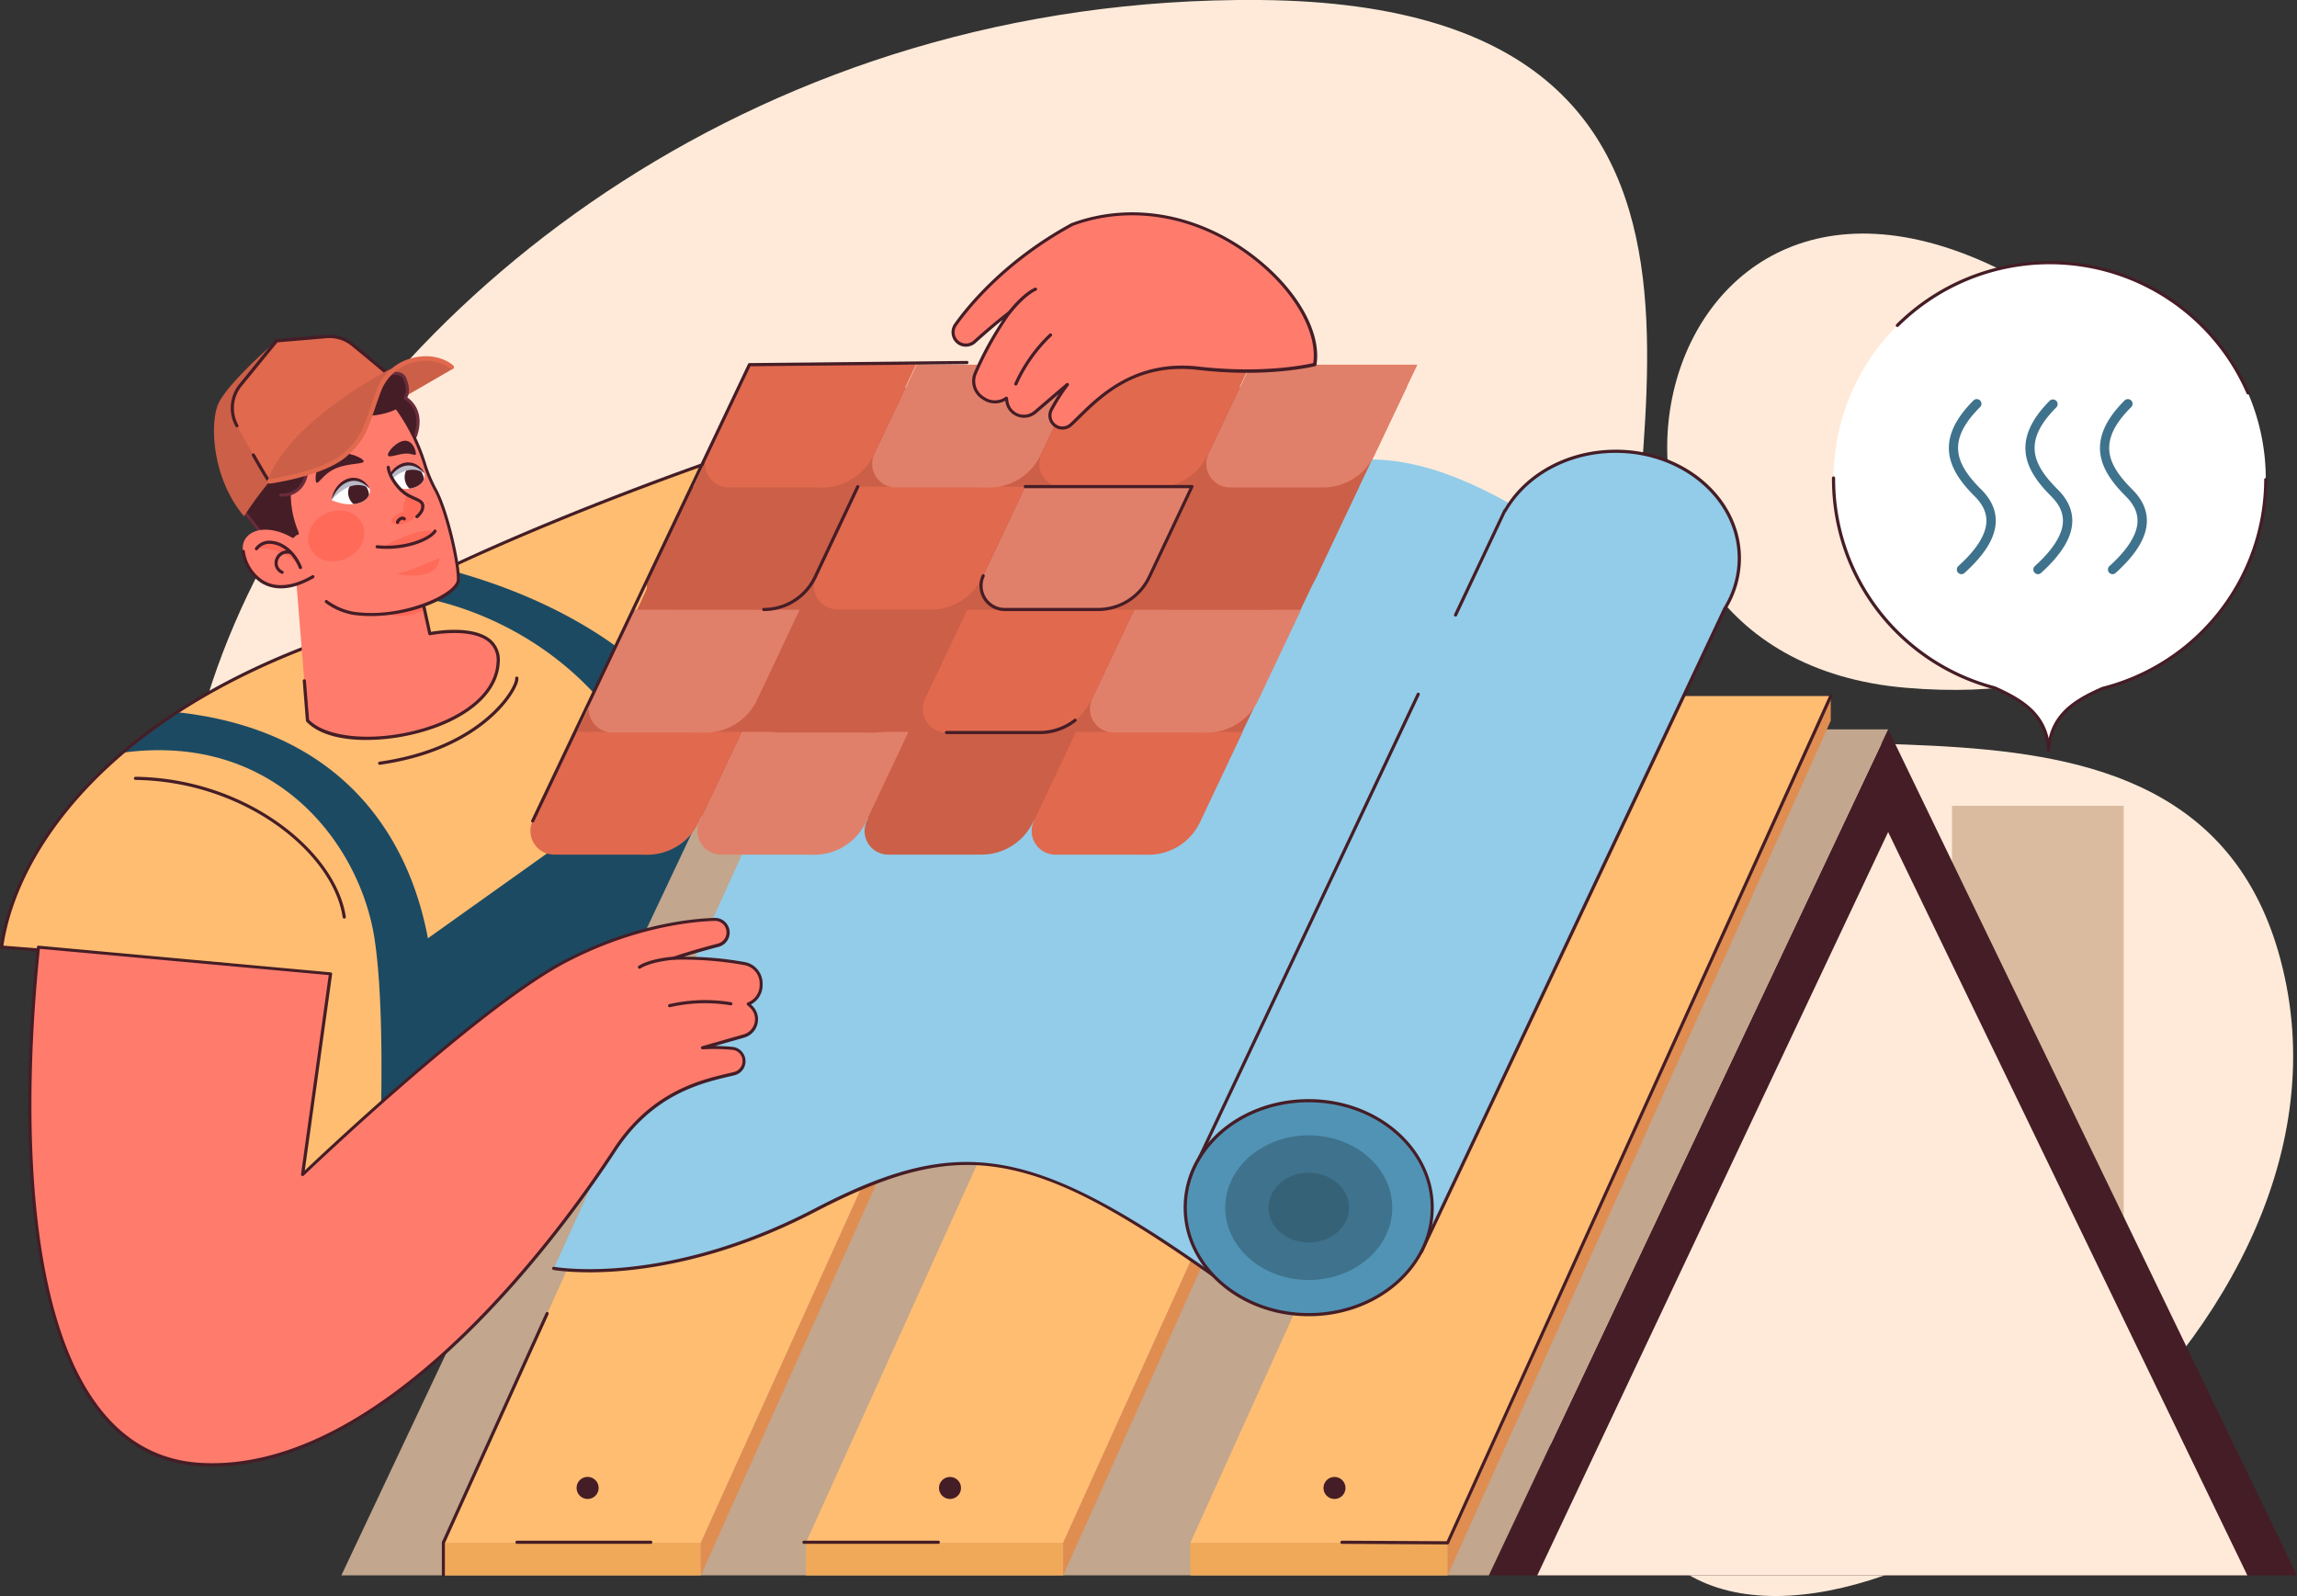 <?xml version="1.0" encoding="utf-8"?>
<svg xmlns="http://www.w3.org/2000/svg" viewBox="0 0 725.2 503.87">
  <rect x="0" y="0" width="725.2" height="503.87" fill="#333333" stroke="none"/>
  <defs>
    <clipPath id="a">
      <path d="M104.67,157.86c1.17-4.3,4.36-6.76,7.45-6.51a6.22,6.22,0,0,1,4.61,3C117.38,158.51,111.3,160.84,104.67,157.86Z" fill="#fff"/>
    </clipPath>
    <clipPath id="b">
      <path d="M121.94,153c1.18-4.3,4.36-6.77,7.45-6.51a6.22,6.22,0,0,1,4.61,3C134.65,153.68,128.57,156,121.94,153Z" fill="#fff"/>
    </clipPath>
  </defs>
  <g style="isolation:isolate">
    <g>
      <path d="M397.63,0C85-2.51-71.38,370.58,186.28,399.54s286.62,28.95,335.84,88.3S745,431.38,721.88,311.24,538,263.47,519.22,212.8,577.12,1.46,397.63,0Z" fill="#ffead9"/>
      <path d="M632.13,85.42C515,26.87,481.58,207,601.73,217.14S701.61,120.16,632.13,85.42Z" fill="#ffead9"/>
      <path d="M102.46,202.16C37.31,225.54,5.18,266,.5,299l71.62,5.61S80.08,423,112.91,429s91.85-63.83,91.85-63.83l36-85.88,5-140.76C182.54,159.39,115.89,188.23,102.46,202.16Z" fill="#ffbd72"/>
      <path d="M210.07,218.24c-3.81-5.07-24.61-26.83-69.37-38.58-5.83,2.75-11.19,5.42-16,8l1.44.13c18.9,1.32,60,14.92,79.25,58.36l-70.29,50.07c-6-32.06-26.95-65.63-79-71.35a170.58,170.58,0,0,0-17.16,12.73c48.58-6.44,74.75,29.38,79.28,58.62,5,32.16,0,103.12,0,103.12L158,410.16c24.66-18.92,46.73-45,46.73-45l36-85.88L242,244.49C227.88,233.43,212.2,221.09,210.07,218.24Z" fill="#1c4a62"/>
      <path d="M117.11,429.84a23.29,23.29,0,0,1-4.29-.38c-32.16-5.85-40.53-115.35-41.17-124.37L.46,299.5a.48.48,0,0,1-.35-.18.54.54,0,0,1-.11-.39c4.38-30.82,33.53-72.53,102.19-97.2,13-13.28,77.17-41.82,143.37-63.71a.49.49,0,0,1,.45.08.47.47,0,0,1,.2.41l-5,140.76a.58.58,0,0,1,0,.18l-36,85.88a.35.35,0,0,1-.08.13C202.83,368.2,150.31,429.83,117.11,429.84ZM1.07,298.55l71.09,5.58a.48.48,0,0,1,.46.46c.08,1.18,8.31,118.06,40.38,123.89,31.77,5.77,89.33-61.26,91.33-63.61l35.91-85.72,4.95-139.95c-66,21.86-129.74,50.21-142.37,63.31a.41.41,0,0,1-.19.12C34.7,227,5.67,268.05,1.07,298.55Zm101.39-96.39h0Z" fill="#451d26"/>
      <rect fill="#dbbba0" height="145.73" width="54.22" x="616.27" y="254.39"/>
      <polygon fill="#451d26" points="596.12 230.26 470.04 497.36 725.2 497.36 596.12 230.26"/>
      <polygon fill="#ffead9" points="485.34 497.36 709.53 497.36 596.12 262.68 485.34 497.36"/>
      <polygon fill="#c2a68d" points="362.93 497.36 107.77 497.36 175.03 354.89 233.86 230.26 596.12 230.26 470.04 497.36 362.93 497.36"/>
      <rect fill="#f0a958" height="10.28" width="81.24" x="140.02" y="487.08"/>
      <polygon fill="#ffbd72" points="221.26 487.08 140.02 487.08 260.97 219.74 342.21 219.74 221.26 487.08"/>
      <polygon fill="#e08d52" points="342.21 219.74 342.21 227.53 221.26 497.36 221.26 487.08 342.21 219.74"/>
      <path d="M189,469.76a3.48,3.48,0,1,1-3.48-3.49A3.48,3.48,0,0,1,189,469.76Z" fill="#451d26"/>
      <rect fill="#f0a958" height="10.28" width="81.24" x="375.81" y="487.08"/>
      <polygon fill="#ffbd72" points="457.05 487.08 375.81 487.08 496.76 219.74 578 219.74 457.05 487.08"/>
      <polygon fill="#e08d52" points="578 219.74 578 227.53 457.05 497.36 457.05 487.08 578 219.74"/>
      <circle cx="421.32" cy="469.76" fill="#451d26" r="3.48"/>
      <rect fill="#f0a958" height="10.28" width="81.24" x="254.42" y="487.08"/>
      <polygon fill="#ffbd72" points="335.66 487.08 254.42 487.08 375.37 219.74 456.61 219.74 335.66 487.08"/>
      <polygon fill="#e08d52" points="456.61 219.74 456.61 227.53 335.66 497.36 335.66 487.08 456.61 219.74"/>
      <circle cx="299.93" cy="469.76" fill="#451d26" r="3.48"/>
      <path d="M715.34,151.41a68.23,68.23,0,1,0-85.52,65.77c8.78,4,16.42,8.68,17,19.66.64-11,8.31-15.62,17.12-19.54A68.27,68.27,0,0,0,715.34,151.41Z" fill="#fff"/>
      <path d="M709.73,124.54a.51.51,0,0,1-.46-.3,67.74,67.74,0,0,0-109.88-21.15.5.5,0,0,1-.71,0,.51.51,0,0,1,0-.71,68.75,68.75,0,0,1,111.51,21.46.5.5,0,0,1-.26.66A.45.45,0,0,1,709.73,124.54Z" fill="#451d26"/>
      <path d="M646.79,237.34c-.24,0-.48-.21-.5-.48-.55-11-8.54-15.54-16.68-19.23a68.63,68.63,0,0,1-51.23-66.72.5.5,0,0,1,.5-.5h0a.51.51,0,0,1,.5.5,67.69,67.69,0,0,0,50.56,65.79c7.54,3.4,14.89,7.47,16.87,16.42,2-8.93,9.41-13,16.9-16.27a67.75,67.75,0,0,0,51.13-65.44.51.51,0,0,1,.5-.5.5.5,0,0,1,.5.5A68.71,68.71,0,0,1,664,217.79c-8.09,3.6-16.11,8.06-16.75,19.08A.5.5,0,0,1,646.79,237.34Z" fill="#451d26"/>
      <path d="M643.45,181.27a1.47,1.47,0,0,1-1-2.56c5.77-5.22,8.75-10,8.85-14.08.07-2.79-1.13-5.38-3.68-7.92-7.58-7.59-13.57-17.11-.46-30.22a1.48,1.48,0,0,1,2.09,2.09c-10.66,10.65-7.72,17.86.46,26,3.1,3.1,4.63,6.5,4.54,10.09-.13,5-3.34,10.32-9.82,16.18A1.45,1.45,0,0,1,643.45,181.27Z" fill="#3f728c"/>
      <path d="M619.29,181.27a1.47,1.47,0,0,1-1-2.56c5.77-5.22,8.75-10,8.85-14.08.07-2.79-1.13-5.38-3.68-7.92-7.58-7.59-13.56-17.11-.46-30.22a1.48,1.48,0,1,1,2.09,2.09c-10.66,10.65-7.72,17.86.46,26,3.1,3.1,4.63,6.5,4.54,10.09-.13,5-3.34,10.32-9.82,16.18A1.45,1.45,0,0,1,619.29,181.27Z" fill="#3f728c"/>
      <path d="M667,181.27a1.47,1.47,0,0,1-1-2.56c5.77-5.22,8.75-10,8.85-14.08.07-2.79-1.13-5.38-3.68-7.92-7.58-7.59-13.57-17.11-.46-30.22a1.48,1.48,0,1,1,2.09,2.09c-10.66,10.65-7.72,17.86.46,26,3.1,3.1,4.63,6.5,4.54,10.09-.13,5-3.34,10.32-9.82,16.18A1.45,1.45,0,0,1,667,181.27Z" fill="#3f728c"/>
      <path d="M384,159.91C336.28,184.74,275.56,179,275.56,179L174.83,400.45s34.65,6.53,82.36-18.31,69.94-20.26,134.65,26.8L518.65,186.7C453.94,139.64,431.72,135.07,384,159.91Z" fill="#92cce8"/>
      <path d="M391.84,409.44a.52.52,0,0,1-.29-.09c-35.36-25.72-55.28-36.63-73.5-40.28-18-3.6-35,.19-60.63,13.52-47.32,24.63-82.33,18.41-82.68,18.35a.5.5,0,1,1,.19-1c.34.07,35,6.21,82-18.25,47.64-24.8,70.38-20.28,135.18,26.84a.51.51,0,0,1,.11.7A.51.51,0,0,1,391.84,409.44Z" fill="#451d26"/>
      <path d="M549.15,176.25c0-18.66-17.46-33.78-39-33.78-15.13,0-28.26,7.47-34.72,18.39l-.23.4-.1,0L423.56,270.4l-45.23,95.81,70.38,29L507.64,270.4l36.89-78.16h0A30.1,30.1,0,0,0,549.15,176.25Z" fill="#92cce8"/>
      <path d="M448.71,395.72a.65.65,0,0,1-.19,0l-70.38-29a.48.48,0,0,1-.26-.67l69.43-147.09a.5.5,0,0,1,.66-.24.5.5,0,0,1,.24.67L379,366l69.46,28.62L544,192.13a.44.44,0,0,1,.06-.16,29.77,29.77,0,0,0,4.56-15.72c0-18.35-17.27-33.28-38.5-33.28-14.53,0-27.67,7-34.29,18.14l-.23.4a.51.51,0,0,1-.21.2L460,194.37a.5.5,0,0,1-.67.24.51.51,0,0,1-.24-.67L474.65,161a.46.46,0,0,1,.26-.25l.09-.15c6.8-11.49,20.27-18.63,35.15-18.63,21.78,0,39.5,15.38,39.5,34.28A30.75,30.75,0,0,1,545,192.38l0,.07-95.82,203A.49.49,0,0,1,448.71,395.72Z" fill="#451d26"/>
      <path d="M452.2,381.27c0,18.65-17.46,33.77-39,33.77s-39-15.12-39-33.77a30.1,30.1,0,0,1,4.27-15.39c6.46-10.91,19.59-18.38,34.73-18.38C434.74,347.5,452.2,362.62,452.2,381.27Z" fill="#5193b5"/>
      <path d="M413.2,415.54c-21.78,0-39.5-15.37-39.5-34.27A30.36,30.36,0,0,1,378,365.63c6.8-11.49,20.28-18.63,35.16-18.63,21.78,0,39.5,15.37,39.5,34.27S435,415.54,413.2,415.54Zm0-67.54c-14.53,0-27.67,6.95-34.3,18.14a29.33,29.33,0,0,0-4.2,15.13c0,18.35,17.27,33.27,38.5,33.27s38.5-14.92,38.5-33.27S434.43,348,413.2,348Z" fill="#451d26"/>
      <path d="M439.56,381.27c0,12.61-11.8,22.83-26.36,22.83s-26.37-10.22-26.37-22.83a20.39,20.39,0,0,1,2.89-10.4c4.37-7.38,13.24-12.43,23.48-12.43C427.76,358.44,439.56,368.66,439.56,381.27Z" fill="#3f728c"/>
      <path d="M425.91,381.27c0,6.08-5.69,11-12.71,11s-12.71-4.93-12.71-11a9.78,9.78,0,0,1,1.39-5,13,13,0,0,1,11.32-6C420.22,370.27,425.91,375.19,425.91,381.27Z" fill="#366278"/>
      <polygon fill="#cc5f47" points="310.21 258.86 169.28 257.04 201.85 191.01 233.28 122.41 444.17 122.08 378.68 259.53 310.21 258.86"/>
      <path d="M200.21,269.81H174.93a7.47,7.47,0,0,1-6.75-10.66l4.74-10,8.54-18.1h52.62l-13.46,28.51a18,18,0,0,1-16.23,10.29Z" fill="#e1694e"/>
      <path d="M253,269.81H227.68a7.47,7.47,0,0,1-6.75-10.66l4.74-10,8.54-18.1h52.62l-13.46,28.51a18,18,0,0,1-16.23,10.29Z" fill="#e1806a"/>
      <path d="M305.71,269.81H280.43a7.47,7.47,0,0,1-6.75-10.66l4.74-10L287,231h52.62l-13.46,28.51a18,18,0,0,1-16.23,10.29Z" fill="#cc5f47"/>
      <path d="M358.46,269.81H333.18a7.47,7.47,0,0,1-6.75-10.66l4.74-10,8.54-18.1h52.62l-13.46,28.51a18,18,0,0,1-16.23,10.29Z" fill="#e1694e"/>
      <path d="M218.61,231.26H193.33A7.39,7.39,0,0,1,188,229a7.47,7.47,0,0,1-1.42-8.43l4.74-10,8.54-18.1h52.62L239,221a18,18,0,0,1-16.24,10.29Z" fill="#e1806a"/>
      <path d="M271.36,231.26H246.08a7.39,7.39,0,0,1-5.33-2.23,7.47,7.47,0,0,1-1.42-8.43l4.74-10,8.55-18.1h52.61L291.78,221a18,18,0,0,1-16.24,10.29Z" fill="#cc5f47"/>
      <path d="M324.11,231.26H298.83a7.35,7.35,0,0,1-5.32-2.23,7.46,7.46,0,0,1-1.43-8.43l4.74-10,8.55-18.1H358L344.53,221a18,18,0,0,1-16.24,10.29Z" fill="#e1694e"/>
      <path d="M376.86,231.26H351.58a7.35,7.35,0,0,1-5.32-2.23,7.46,7.46,0,0,1-1.43-8.43l4.74-10,8.55-18.1h52.62L397.28,221a18,18,0,0,1-16.23,10.29Z" fill="#e1806a"/>
      <path d="M237,192.42H211.68a7.46,7.46,0,0,1-6.75-10.65l4.74-10,8.54-18.1h52.62l-13.46,28.51a17.92,17.92,0,0,1-16.23,10.28Z" fill="#cc5f47"/>
      <path d="M289.71,192.42H264.43a7.46,7.46,0,0,1-6.75-10.65l4.74-10,8.54-18.1h52.62l-13.46,28.51a17.92,17.92,0,0,1-16.23,10.28Z" fill="#e1694e"/>
      <path d="M342.46,192.42H317.18a7.46,7.46,0,0,1-6.75-10.65l4.74-10,8.54-18.1h52.62l-13.46,28.51a17.92,17.92,0,0,1-16.23,10.28Z" fill="#e1806a"/>
      <path d="M395.21,192.42H369.93a7.46,7.46,0,0,1-6.75-10.65l4.74-10,8.54-18.1h52.62l-13.45,28.51a18.11,18.11,0,0,1-5.11,6.42,17.92,17.92,0,0,1-11.13,3.86Z" fill="#cc5f47"/>
      <path d="M255.36,153.88H230.08a7.47,7.47,0,0,1-6.75-10.66l4.74-10,8.54-18.1h52.62l-13.45,28.51a18,18,0,0,1-16.24,10.29Z" fill="#e1694e"/>
      <path d="M308.11,153.88H282.83a7.36,7.36,0,0,1-5.32-2.24,7.44,7.44,0,0,1-1.43-8.42l4.74-10,8.55-18.1H342l-13.46,28.51a18,18,0,0,1-16.24,10.29Z" fill="#e1806a"/>
      <path d="M360.86,153.88H335.58a7.36,7.36,0,0,1-5.32-2.24,7.44,7.44,0,0,1-1.43-8.42l4.74-10,8.55-18.1h52.62l-13.46,28.51a18,18,0,0,1-16.23,10.29Z" fill="#e1694e"/>
      <path d="M413.62,153.88H388.34a7.36,7.36,0,0,1-5.33-2.24,7.44,7.44,0,0,1-1.43-8.42l4.74-10,8.55-18.1h52.62L434,143.59a18,18,0,0,1-16.23,10.29Z" fill="#e1806a"/>
      <path d="M241.14,192.92a.5.5,0,0,1-.5-.5.5.5,0,0,1,.5-.5,17.41,17.41,0,0,0,15.78-10l13.46-28.51a.5.5,0,0,1,.9.43l-13.45,28.51a18.45,18.45,0,0,1-16.69,10.57Z" fill="#451d26"/>
      <path d="M328.29,231.76H298.83a.51.51,0,0,1-.5-.5.5.5,0,0,1,.5-.5h29.46A17.55,17.55,0,0,0,339.11,227a.5.5,0,0,1,.62.79A18.52,18.52,0,0,1,328.29,231.76Z" fill="#451d26"/>
      <path d="M346.64,192.92H317.18a8,8,0,0,1-7.2-11.37.5.5,0,0,1,.9.43,7,7,0,0,0,6.3,9.94h29.46a17.41,17.41,0,0,0,15.78-10l13.12-27.79H323.71a.51.51,0,0,1-.5-.5.5.5,0,0,1,.5-.5h52.62a.48.48,0,0,1,.42.23.46.46,0,0,1,0,.48l-13.45,28.51a18.45,18.45,0,0,1-16.69,10.57Z" fill="#451d26"/>
      <path d="M143.17,116.32l-20.72,12c-.53-1.47-3.27-3.33-3.27-3.33.54-4.55,3.95-8.58,9.81-11S141.09,114.43,143.17,116.32Z" fill="#cc5f47"/>
      <path d="M93.5,183.06l3.58,44.4c11.68,12.39,59.27,3.55,60.18-18.45.56-13.42-21.58-8.95-21.58-8.95L130,174.26S96.15,178,93.5,183.06Z" fill="#ff7c6d"/>
      <path d="M134,192.45l-4-18.19s-3.1.34-7.5,1c-6.8,3.58-15.34,8.31-15.34,8.31S120.89,200.13,134,192.45Z" fill="#ff6a59"/>
      <path d="M115.66,233.62c-8,0-15.11-1.74-18.94-5.81a.49.49,0,0,1-.14-.3l-1-12.53a.5.5,0,0,1,.46-.54.5.5,0,0,1,.54.46l1,12.35c6.34,6.49,24.5,7.16,39.82,1.44,12-4.47,19.05-11.65,19.38-19.7a7.4,7.4,0,0,0-2.48-6.28c-5.52-4.71-18.37-2.18-18.5-2.16a.48.48,0,0,1-.58-.38l-5.67-25.8a.5.5,0,0,1,.38-.6.5.5,0,0,1,.59.38l5.57,25.33c2.48-.43,13.54-2.07,18.86,2.47a8.38,8.38,0,0,1,2.83,7.08c-.35,8.47-7.65,16-20,20.6A65.66,65.66,0,0,1,115.66,233.62Z" fill="#451d26"/>
      <path d="M83.69,169.7c-10-12.3-21.63-26.36-6.31-33.58-2.77-5,10.51-14,10.74-9.1,22.94-4.56,37.57-12.54,39.62-7.57s-.26,6.18.32,6.28c6.31,4.13,3.13,12.16,2.75,12.51L89.38,176.43l-5.12-6.63Z" fill="#451d26"/>
      <path d="M89.38,176.93h0a.52.52,0,0,1-.36-.19l-5-6.48-.39-.06a.49.49,0,0,1-.3-.18l-.36-.44c-7-8.64-15-18.44-13.22-26,.72-3.15,3.08-5.73,7-7.69-.61-1.62,0-3.64,1.79-5.77,2.41-2.9,6.73-5.61,8.89-4.88a1.68,1.68,0,0,1,1.12,1.2c8.75-1.77,16.26-4,22.32-5.84,9.94-3,15.93-4.78,17.35-1.33,1.51,3.66.75,5.47.38,6.22a8.86,8.86,0,0,1,3.83,6.75c.25,3.08-.87,6-1.27,6.38L89.72,176.8A.5.5,0,0,1,89.38,176.93ZM84,169.24l.4.07a.51.51,0,0,1,.31.19l4.78,6.2,41-37.83a11.64,11.64,0,0,0,.81-6.53,7.72,7.72,0,0,0-3.43-5.15.6.6,0,0,1-.33-.28.84.84,0,0,1,.11-.78c.32-.62,1.06-2.08-.35-5.49-1.08-2.61-7.07-.81-16.15,1.91-6.19,1.86-13.9,4.17-22.91,6a.48.48,0,0,1-.4-.09.51.51,0,0,1-.2-.37c0-.63-.3-.8-.53-.87-1.41-.47-5.29,1.54-7.8,4.57-1,1.16-2.44,3.37-1.47,5.13a.48.48,0,0,1,0,.39.51.51,0,0,1-.26.3c-4,1.87-6.22,4.23-6.9,7.22-1.62,7.1,6.15,16.69,13,25.16Z" fill="#692c3a"/>
      <path d="M111.72,193.64c-10.19-1.42-19.91-14-22.77-21.25,0,0,5-3.18,4.92-3.95a33.72,33.72,0,0,1-2.57-12.9c4.17-.26,7.69-7.06,2.21-14.51,0,0,2.41-1.48-1.32-5,17.3-1.73,20.42-3.12,17.73-5.54,9.62,1.45,15.23-1.86,15.23-1.86,8.27,11.28,8.53,19.33,12.19,25.72s7.73,24.08,7.38,28.91S127,195.77,111.72,193.64Z" fill="#ff7c6d"/>
      <path d="M120.77,172.78c9.34-5.39,15.87-6.05,16.07-4.66C132.78,171.33,129.77,172.57,120.77,172.78Z" fill="#ff6a59"/>
      <path d="M117.1,194.5a41.12,41.12,0,0,1-5.45-.36,20.77,20.77,0,0,1-8.91-3.81.5.5,0,0,1-.13-.69.51.51,0,0,1,.7-.13,19.88,19.88,0,0,0,8.48,3.64c12.6,1.75,25.49-3.11,30.23-7,1.36-1.09,2.13-2.16,2.2-3,.33-4.54-3.65-22.24-7.31-28.63a44.81,44.81,0,0,1-3.26-7.85A60.43,60.43,0,0,0,125,129.24c-1.39.7-6.27,2.75-13.9,1.88a1.46,1.46,0,0,1,.1,1.11c-.49,1.52-3.62,2.7-17.93,4.16a4.6,4.6,0,0,1,1.49,3.39,2.26,2.26,0,0,1-.59,1.32c2.69,3.85,3.38,8.07,1.84,11.36a6,6,0,0,1-4.2,3.52A30.87,30.87,0,0,0,94,167.35a4.69,4.69,0,0,1,.34,1,.5.5,0,0,1-1,.1c0-.1-.15-.44-.28-.77a31.92,31.92,0,0,1-2.3-12.17.51.51,0,0,1,.47-.51,4.83,4.83,0,0,0,3.84-3c1.43-3.06.68-7.06-2-10.71a.5.5,0,0,1-.08-.39.48.48,0,0,1,.22-.33,1.3,1.3,0,0,0,.53-1c0-.61-.23-1.68-1.93-3.29a.51.51,0,0,1,.3-.86c4.79-.48,17.51-1.74,18.11-3.58.1-.31-.3-.76-.66-1.08a.51.51,0,0,1-.12-.59A.5.5,0,0,1,110,130c9.33,1.41,14.84-1.77,14.89-1.8a.5.5,0,0,1,.66.13,62.15,62.15,0,0,1,9,18.1,44.42,44.42,0,0,0,3.17,7.67c3.82,6.66,7.79,24.44,7.44,29.2-.08,1.15-.94,2.4-2.56,3.71C137.72,191,127.28,194.5,117.1,194.5Z" fill="#451d26"/>
      <path d="M114.41,165.48c1.77,4-.5,8.8-5.06,10.84s-9.69.51-11.46-3.43.5-8.79,5.07-10.84S112.65,161.54,114.41,165.48Z" fill="#ff6a59"/>
      <path d="M114.79,145.49c.53,1.18-4.76.58-8.9,2.43s-5.56,5.47-6.09,4.28,0-6.71,4.17-8.57S114.26,144.3,114.79,145.49Z" fill="#451d26"/>
      <path d="M122.46,143.65c.06,1.12,3.07-.31,5.51-.45s3.39,1.07,3.33-.06-1.12-4.15-3.56-4S122.39,142.52,122.46,143.65Z" fill="#451d26"/>
      <path d="M125.38,181.22a90,90,0,0,0,13.34-5.14C138.58,182,131.16,182.26,125.38,181.22Z" fill="#ff6a59"/>
      <path d="M95,171.6c-9.84-7.51-19.29-4.47-18.3,2.51a13.56,13.56,0,0,0,6.13,9.62c3.63,2.13,8.87,2.39,15.81-1.61C97.29,173.52,95,171.6,95,171.6Z" fill="#ff7c6d"/>
      <path d="M88.67,185.75a11.83,11.83,0,0,1-6-1.59,14,14,0,0,1-6.37-10,.5.5,0,1,1,1-.14,13,13,0,0,0,5.89,9.26c4.05,2.38,9.34,1.82,15.3-1.61a.5.5,0,1,1,.5.86C94.82,184.92,91.42,185.75,88.67,185.75Z" fill="#451d26"/>
      <path d="M94.84,179.17C91.49,171,83.7,169.31,81,173.25,87.79,172.51,93.58,176.81,94.84,179.17Z" fill="#ff6a59"/>
      <path d="M94.84,179.67a.5.5,0,0,1-.46-.31c-2.11-5.15-5.79-7.3-8.52-7.61a4.65,4.65,0,0,0-4.5,1.79.5.5,0,0,1-.82-.57A5.61,5.61,0,0,1,86,170.76c3,.33,7.06,2.67,9.33,8.22a.5.5,0,0,1-.27.65A.43.43,0,0,1,94.84,179.67Z" fill="#451d26"/>
      <path d="M89.07,181.15a.54.54,0,0,1-.21-.05,3.66,3.66,0,0,1-1.94-4.69,4,4,0,0,1,4.91-2.5.5.5,0,0,1-.25,1,3,3,0,0,0-3.72,1.87,2.67,2.67,0,0,0,1.42,3.45.5.5,0,0,1,.25.66A.52.52,0,0,1,89.07,181.15Z" fill="#451d26"/>
      <path d="M104.67,157.86c1.17-4.3,4.36-6.76,7.45-6.51a6.22,6.22,0,0,1,4.61,3C117.38,158.51,111.3,160.84,104.67,157.86Z" fill="#fff"/>
      <g clip-path="url(#a)">
        <path d="M116.29,155c.64,2.08-.21,4.19-1.92,4.72s-3.6-.72-4.25-2.8.21-4.19,1.91-4.72S115.64,153,116.29,155Z" fill="#451d26"/>
      </g>
      <g style="mix-blend-mode:multiply">
        <path d="M112.12,151.35c-3.09-.25-6.28,2.21-7.45,6.51,7.06-7.86,12.06-3.54,12.06-3.54A6.22,6.22,0,0,0,112.12,151.35Z" fill="#b8bac7"/>
      </g>
      <path d="M104.67,157.86a9.15,9.15,0,0,1,1.49-3.88,7.25,7.25,0,0,1,3.31-2.72,5.54,5.54,0,0,1,4.34.06,6.06,6.06,0,0,1,2.92,3,8,8,0,0,0-3.24-2.22,5.38,5.38,0,0,0-3.67.07,7.59,7.59,0,0,0-3.08,2.24A12.66,12.66,0,0,0,104.67,157.86Z" fill="#451d26"/>
      <path d="M121.94,153c1.18-4.3,4.36-6.77,7.45-6.51a6.22,6.22,0,0,1,4.61,3C134.65,153.68,128.57,156,121.94,153Z" fill="#fff"/>
      <g clip-path="url(#b)">
        <path d="M133.66,150.27c.64,2.08-.12,4.16-1.71,4.66s-3.4-.79-4-2.86.12-4.17,1.71-4.66S133,148.2,133.66,150.27Z" fill="#451d26"/>
      </g>
      <g style="mix-blend-mode:multiply">
        <path d="M129.39,146.52c-3.09-.26-6.27,2.21-7.45,6.51,7.06-7.87,12.06-3.54,12.06-3.54A6.22,6.22,0,0,0,129.39,146.52Z" fill="#b8bac7"/>
      </g>
      <path d="M121.94,153a9.19,9.19,0,0,1,1.49-3.89,7.26,7.26,0,0,1,3.32-2.71,5.48,5.48,0,0,1,4.33.06,6,6,0,0,1,2.92,3,8.16,8.16,0,0,0-3.23-2.22,5.5,5.5,0,0,0-3.67.07,7.72,7.72,0,0,0-3.09,2.24A13.13,13.13,0,0,0,121.94,153Z" fill="#451d26"/>
      <path d="M122.59,147.55c.21,2.73,3.16,7.19,6.41,8.9s5.1,1.7,4.25,4.61c-3.69,4.84-8.4,5.38-9.88,3.54-1-1.19-5.18-12.37-5.21-17.21C118.14,144.76,120.65,144.4,122.59,147.55Z" fill="#ff7c6d"/>
      <path d="M128.61,156.2a7.71,7.71,0,0,0-1.18,4.78c.14.86-4.11,1.63-3.82,3.86,1.51,1.57,6.13.82,9.64-3.78.85-2.91-1-2.9-4.25-4.61C128.87,156.38,128.74,156.28,128.61,156.2Z" fill="#ff6a59"/>
      <path d="M131.64,163.61a.52.52,0,0,1-.38-.17.51.51,0,0,1,.06-.71,5.62,5.62,0,0,0,1.46-1.82c.6-1.87,0-2.16-2.15-3.12-.55-.26-1.18-.54-1.86-.9-3.5-1.84-6.46-6.51-6.68-9.3a.5.5,0,0,1,1-.08c.19,2.48,3,6.83,6.14,8.49.67.35,1.28.63,1.82.88,2.07.94,3.56,1.62,2.68,4.33a6.48,6.48,0,0,1-1.76,2.28A.52.52,0,0,1,131.64,163.61Z" fill="#451d26"/>
      <path d="M125.55,165.42a.52.52,0,0,1-.38-.17c-.37-.42,0-1.06.5-1.52.8-.75,1.71-.86,2.32-.27a.5.5,0,0,1,0,.71.49.49,0,0,1-.7,0,.34.34,0,0,0-.36-.08,1.78,1.78,0,0,0-.9.75.5.5,0,0,1-.17.45A.49.49,0,0,1,125.55,165.42Z" fill="#451d26"/>
      <path d="M89.22,156.77l-.62,0a.5.5,0,0,1-.47-.54.51.51,0,0,1,.54-.46,6.87,6.87,0,0,0,6.89-4.09c1.33-2.93,1.13-7.66-3.41-12.15a.5.5,0,0,1,0-.71.5.5,0,0,1,.71,0c4.91,4.85,5.09,10,3.62,13.27A7.84,7.84,0,0,1,89.22,156.77Z" fill="#692c3a"/>
      <path d="M122.16,173.28a27.91,27.91,0,0,1-3.14-.17.5.5,0,0,1-.45-.55.5.5,0,0,1,.55-.44c8.37.89,16.12-2.18,17.78-4.68a.5.5,0,1,1,.83.55C136.12,170.43,129.72,173.28,122.16,173.28Z" fill="#451d26"/>
      <path d="M87.31,107.6S71.13,121.51,68.71,128s-1.64,23.1,8.33,35a110,110,0,0,1,8.08-11Z" fill="#cc5f47"/>
      <path d="M122.17,117.88c-2.25-2-7.36-6.18-10.88-9a11.5,11.5,0,0,0-8.28-2.57l-15.7,1.34L76,121.54a11.55,11.55,0,0,0-1.16,12.88c4,7.3,9.92,17.8,10.32,17.54,8.12-16,31.12-29.21,36.86-32.32A1.08,1.08,0,0,0,122.17,117.88Z" fill="#e1694e"/>
      <path d="M85.09,152.46H85c-.33-.08-.67-.16-5.45-8.57a.51.51,0,0,1,.18-.69.52.52,0,0,1,.69.19c2.86,5,4.08,7,4.61,7.73,8.34-15.64,30.18-28.35,36.74-31.91a.56.56,0,0,0,.3-.44.57.57,0,0,0-.2-.5c-2.2-1.93-7.12-6-10.86-9.05a11,11,0,0,0-7.93-2.45l-15.49,1.32L76.34,121.86a11,11,0,0,0-1.1,12.32.5.5,0,0,1-.88.48,12,12,0,0,1,1.21-13.43l11.35-14a.48.48,0,0,1,.35-.18l15.7-1.34a12,12,0,0,1,8.64,2.68c3.75,3.06,8.68,7.13,10.89,9.07a1.57,1.57,0,0,1,.53,1.36,1.6,1.6,0,0,1-.81,1.21c-6.59,3.57-28.7,16.44-36.65,32.11a.47.47,0,0,1-.18.19A.5.5,0,0,1,85.09,152.46Z" fill="#451d26"/>
      <path d="M123.49,116.36S90.82,133,84.41,152.06c7.4-1.48,17.84-3.49,23.34-7.75a28.16,28.16,0,0,0,9.81-15.72C118.64,123.56,123.49,116.36,123.49,116.36Z" fill="#cc5f47"/>
      <path d="M107.37,145.64a18.16,18.16,0,0,0,2.14-1.62c5.41-4.82,6.62-8.4,8.61-14.34.61-1.81,1.3-3.87,2.21-6.25a14.79,14.79,0,0,1,10.15-9c4.28-1.14,8.76-.37,11.68,2a.72.72,0,0,0,1-.1.72.72,0,0,0-.1-1c-3.33-2.71-8.17-3.56-13-2.28A16.18,16.18,0,0,0,119,122.92c-.92,2.41-1.61,4.48-2.23,6.3-1.91,5.72-3.07,9.16-8.2,13.73-6.67,5.94-23.36,8.28-23.53,8.3a.71.71,0,0,0-.61.81.72.72,0,0,0,.81.62C85.85,152.59,99.6,150.66,107.37,145.64Z" fill="#e1694e"/>
      <path d="M338.58,70.81c-21.06,11.43-32.67,25.69-36.93,31.71a4.19,4.19,0,0,0-.73,1.92,4.11,4.11,0,0,0,1.18,3.32,3.93,3.93,0,0,0,1.65,1,4.09,4.09,0,0,0,3.95-.85c7.08-6.33,11-9.21,11-9.21A107.78,107.78,0,0,0,307.89,118a6.22,6.22,0,0,0,2.29,7.54l.43.3a6.29,6.29,0,0,0,5.23.84,6.21,6.21,0,0,0,1.92-.93l.17,1.09a4.72,4.72,0,0,0,.25,1,5.46,5.46,0,0,0,2.18,2.75,5.89,5.89,0,0,0,1,.51,5.43,5.43,0,0,0,5.44-.95L337,121.41a61.46,61.46,0,0,0-5,7.88,4,4,0,0,0,1.51,5.29h0a4.13,4.13,0,0,0,1.19.46,4,4,0,0,0,3.54-1c6.79-6.27,18-20.42,40.28-17.84S415.13,115,415.13,115C418.72,93.28,378.52,56.14,338.58,70.81Z" fill="#ff7c6d"/>
      <path d="M318.66,99.2a.45.45,0,0,1-.31-.11.5.5,0,0,1-.08-.7c5-6.28,8.34-7.5,8.48-7.55a.49.49,0,0,1,.64.3.5.5,0,0,1-.31.64s-3.21,1.22-8,7.23A.48.48,0,0,1,318.66,99.2Z" fill="#451d26"/>
      <path d="M320.7,121.71l-.19,0a.52.52,0,0,1-.27-.66,49.88,49.88,0,0,1,11.07-15.65.5.5,0,1,1,.67.74,48.6,48.6,0,0,0-10.81,15.3A.5.5,0,0,1,320.7,121.71Z" fill="#451d26"/>
      <path d="M335.48,135.63a4.36,4.36,0,0,1-.94-.1,4.66,4.66,0,0,1-1.34-.52,4.58,4.58,0,0,1-1.63-1.67,4.48,4.48,0,0,1-.06-4.29c.65-1.22,1.58-2.86,2.77-4.68l-7.15,6.13a5.92,5.92,0,0,1-5.94,1,5.39,5.39,0,0,1-1.1-.55,5.92,5.92,0,0,1-2.38-3,5.81,5.81,0,0,1-.28-1.09l-.05-.34a6.88,6.88,0,0,1-1.4.58,6.73,6.73,0,0,1-5.65-.91l-.43-.29a6.75,6.75,0,0,1-2.48-8.15A102.55,102.55,0,0,1,316.53,101c-1.86,1.49-4.73,3.89-8.49,7.26a4.64,4.64,0,0,1-4.44,1,4.59,4.59,0,0,1-2.36-7c4.06-5.73,15.8-20.3,37.1-31.86l.07,0c19.57-7.19,41.85-2.71,59.6,12,12.31,10.18,19.22,23,17.62,32.8a.52.52,0,0,1-.37.4c-.14,0-14.72,3.77-36.84,1.21C358.9,114.47,348.15,125,341,132c-.9.89-1.74,1.71-2.51,2.42A4.52,4.52,0,0,1,335.48,135.63ZM337,120.91a.49.49,0,0,1,.34.14.51.51,0,0,1,.06.67,58.35,58.35,0,0,0-5,7.8,3.46,3.46,0,0,0,0,3.33,3.6,3.6,0,0,0,1.27,1.3,3.67,3.67,0,0,0,1,.4,3.48,3.48,0,0,0,3.1-.84c.77-.71,1.59-1.52,2.49-2.4,6.8-6.69,18.2-17.89,38.19-15.58,20.14,2.32,33.93-.59,36.16-1.11,1.34-9.36-5.41-21.69-17.31-31.54C379.91,68.64,358,64.22,338.79,71.27c-21.11,11.46-32.72,25.87-36.73,31.54a3.68,3.68,0,0,0-.64,1.68,3.58,3.58,0,0,0,1,2.91,3.5,3.5,0,0,0,1.45.88,3.6,3.6,0,0,0,3.47-.75c7-6.27,11-9.2,11-9.23a.5.5,0,0,1,.71.68,107.4,107.4,0,0,0-10.73,19.18,5.57,5.57,0,0,0-.42,2.49,5.81,5.81,0,0,0,2.53,4.45l.43.29a5.77,5.77,0,0,0,4.81.78,5.59,5.59,0,0,0,1.77-.86.51.51,0,0,1,.79.34l.16,1.09a5.4,5.4,0,0,0,.23.9,4.91,4.91,0,0,0,7.83,2.1L336.65,121A.47.47,0,0,1,337,120.91Z" fill="#451d26"/>
      <path d="M12.14,299l92.21,8.41-8.82,63.41S150,318.62,178,303.72c21.51-11.43,40.12-13.26,47.61-13.49a4,4,0,0,1,2,.46,4.13,4.13,0,0,1,2.16,2.85h0a4.21,4.21,0,0,1-.08,2,4.13,4.13,0,0,1-3,2.87c-9.33,2.44-13.95,4.12-13.95,4.12a110.13,110.13,0,0,1,22.38,1.69,6.34,6.34,0,0,1,5.11,6.18v.53a6.41,6.41,0,0,1-2.23,4.91,6.48,6.48,0,0,1-1.87,1.11h0l.84.75a5.66,5.66,0,0,1,.7.77,5.49,5.49,0,0,1,1.11,3.39h0a5.39,5.39,0,0,1-.14,1.14,5.46,5.46,0,0,1-3.86,4.07l-13.08,3.74a60.19,60.19,0,0,1,9.49.17,4,4,0,0,1,3.2,2.18,4.2,4.2,0,0,1,.44,2.06h0a4.08,4.08,0,0,1-3.09,3.73c-9.13,2.24-25.26,5-37.75,24.12-14,21.36-70.62,102.67-130.65,99.32S6.8,349.29,12.14,299Z" fill="#ff7c6d"/>
      <path d="M67,463c-1.21,0-2.41,0-3.62-.1-12.37-.69-22.82-5.95-31.06-15.64C3.1,412.84,8.13,332.08,11.65,299a.49.49,0,0,1,.54-.44l92.21,8.42a.48.48,0,0,1,.45.56l-8.63,62c7.68-7.29,55.88-52.57,81.52-66.2,21.77-11.57,40.71-13.33,47.84-13.55a4.63,4.63,0,0,1,4.61,5.92,4.7,4.7,0,0,1-3.3,3.22c-5,1.3-8.67,2.4-11,3.13a103.5,103.5,0,0,1,19.37,1.7,6.76,6.76,0,0,1,2.75,1.22,6.91,6.91,0,0,1,2.76,5.44v.53a6.88,6.88,0,0,1-2.41,5.3,7,7,0,0,1-1.28.87l.26.24a5.56,5.56,0,0,1,.77.84,6,6,0,0,1,1.21,3.7,6.47,6.47,0,0,1-.15,1.24,6,6,0,0,1-4.21,4.45l-9.26,2.64c2.23,0,4.16.14,5.58.28a4.52,4.52,0,0,1,3.59,2.45,4.46,4.46,0,0,1,.49,2.32,4.4,4.4,0,0,1-.3,1.43,4.57,4.57,0,0,1-3.16,2.76l-1.73.41c-9,2.14-24.1,5.72-35.72,23.5C179,387,124.73,463,67,463ZM12.59,299.55c-3.5,33.3-8.33,113.11,20.5,147,8.06,9.47,18.27,14.62,30.36,15.29,58.51,3.27,114.45-75,130.2-99.09C205.5,344.66,220.82,341,230,338.85l1.72-.41a3.58,3.58,0,0,0,2.47-2.16,3.5,3.5,0,0,0,.24-1.11,3.55,3.55,0,0,0-.39-1.81,3.5,3.5,0,0,0-2.8-1.91,60.48,60.48,0,0,0-9.41-.17.52.52,0,0,1-.53-.42.5.5,0,0,1,.36-.56l13.09-3.74a5,5,0,0,0,3.51-3.7,6,6,0,0,0,.12-1,5,5,0,0,0-1-3.08,4.71,4.71,0,0,0-.64-.7l-.83-.75a.52.52,0,0,1-.16-.47.5.5,0,0,1,.32-.37,5.89,5.89,0,0,0,3.77-5.55v-.53a5.88,5.88,0,0,0-2.36-4.64,5.68,5.68,0,0,0-2.35-1.05A108.82,108.82,0,0,0,212.81,303a.5.5,0,0,1-.5-.41.51.51,0,0,1,.33-.56s4.74-1.71,14-4.13a3.69,3.69,0,0,0,2.59-2.53,3.63,3.63,0,0,0-1.83-4.24,3.67,3.67,0,0,0-1.79-.4c-7.06.22-25.81,2-47.4,13.43-27.65,14.7-81.79,66.51-82.33,67a.52.52,0,0,1-.58.08.49.49,0,0,1-.26-.51l8.75-62.89Z" fill="#451d26"/>
      <path d="M201.9,305.85a.5.5,0,0,1-.3-.9c.12-.09,3-2.22,11.16-2.95a.5.5,0,0,1,.54.46.49.49,0,0,1-.45.54c-7.8.7-10.62,2.73-10.65,2.75A.54.54,0,0,1,201.9,305.85Z" fill="#451d26"/>
      <path d="M211.48,318a.5.5,0,0,1-.13-1,50.47,50.47,0,0,1,19.49-.59.48.48,0,0,1,.39.58.5.5,0,0,1-.58.4,49.59,49.59,0,0,0-19.05.57A.25.25,0,0,1,211.48,318Z" fill="#451d26"/>
      <path d="M108.68,290a.49.49,0,0,1-.49-.42c-3-20.11-30.63-42.86-65.42-43.35a.49.49,0,0,1-.49-.5.52.52,0,0,1,.51-.5c35.29.5,63.31,23.69,66.39,44.2a.51.51,0,0,1-.42.57Z" fill="#451d26"/>
      <path d="M119.87,241.46a.5.5,0,0,1-.49-.43.51.51,0,0,1,.42-.57c25.41-3.63,36.55-15.66,40.16-20.67,2.24-3.11,2.78-5.12,2.69-5.6a.51.51,0,0,1,.41-.58.5.5,0,0,1,.58.4c.21,1.14-.95,3.7-2.87,6.37-3.68,5.11-15,17.39-40.83,21.07Z" fill="#451d26"/>
      <path d="M140,497.86a.5.5,0,0,1-.5-.5V487.08a.45.45,0,0,1,0-.2l32.78-72.38a.5.5,0,0,1,.66-.25.52.52,0,0,1,.25.67l-32.73,72.27v10.17A.5.5,0,0,1,140,497.86Z" fill="#451d26"/>
      <path d="M205.46,487.4H163.23a.5.5,0,0,1,0-1h42.23a.5.5,0,1,1,0,1Z" fill="#451d26"/>
      <path d="M296.24,487.4H253.83a.5.5,0,0,1,0-1h42.41a.5.5,0,0,1,0,1Z" fill="#451d26"/>
      <path d="M457.05,487.58h0l-33.4-.18a.49.49,0,0,1-.49-.5.55.55,0,0,1,.5-.5l33.07.18,120.81-267a.5.5,0,0,1,.66-.25.49.49,0,0,1,.25.66l-121,267.35A.49.49,0,0,1,457.05,487.58Z" fill="#451d26"/>
      <path d="M168.18,259.65a.42.42,0,0,1-.22,0,.5.5,0,0,1-.24-.66l68.44-144.07a.5.5,0,0,1,.45-.29l68.65-.68h0a.5.5,0,0,1,0,1l-68.34.68-68.3,143.79A.5.5,0,0,1,168.18,259.65Z" fill="#451d26"/>
    </g>
  </g>
</svg>